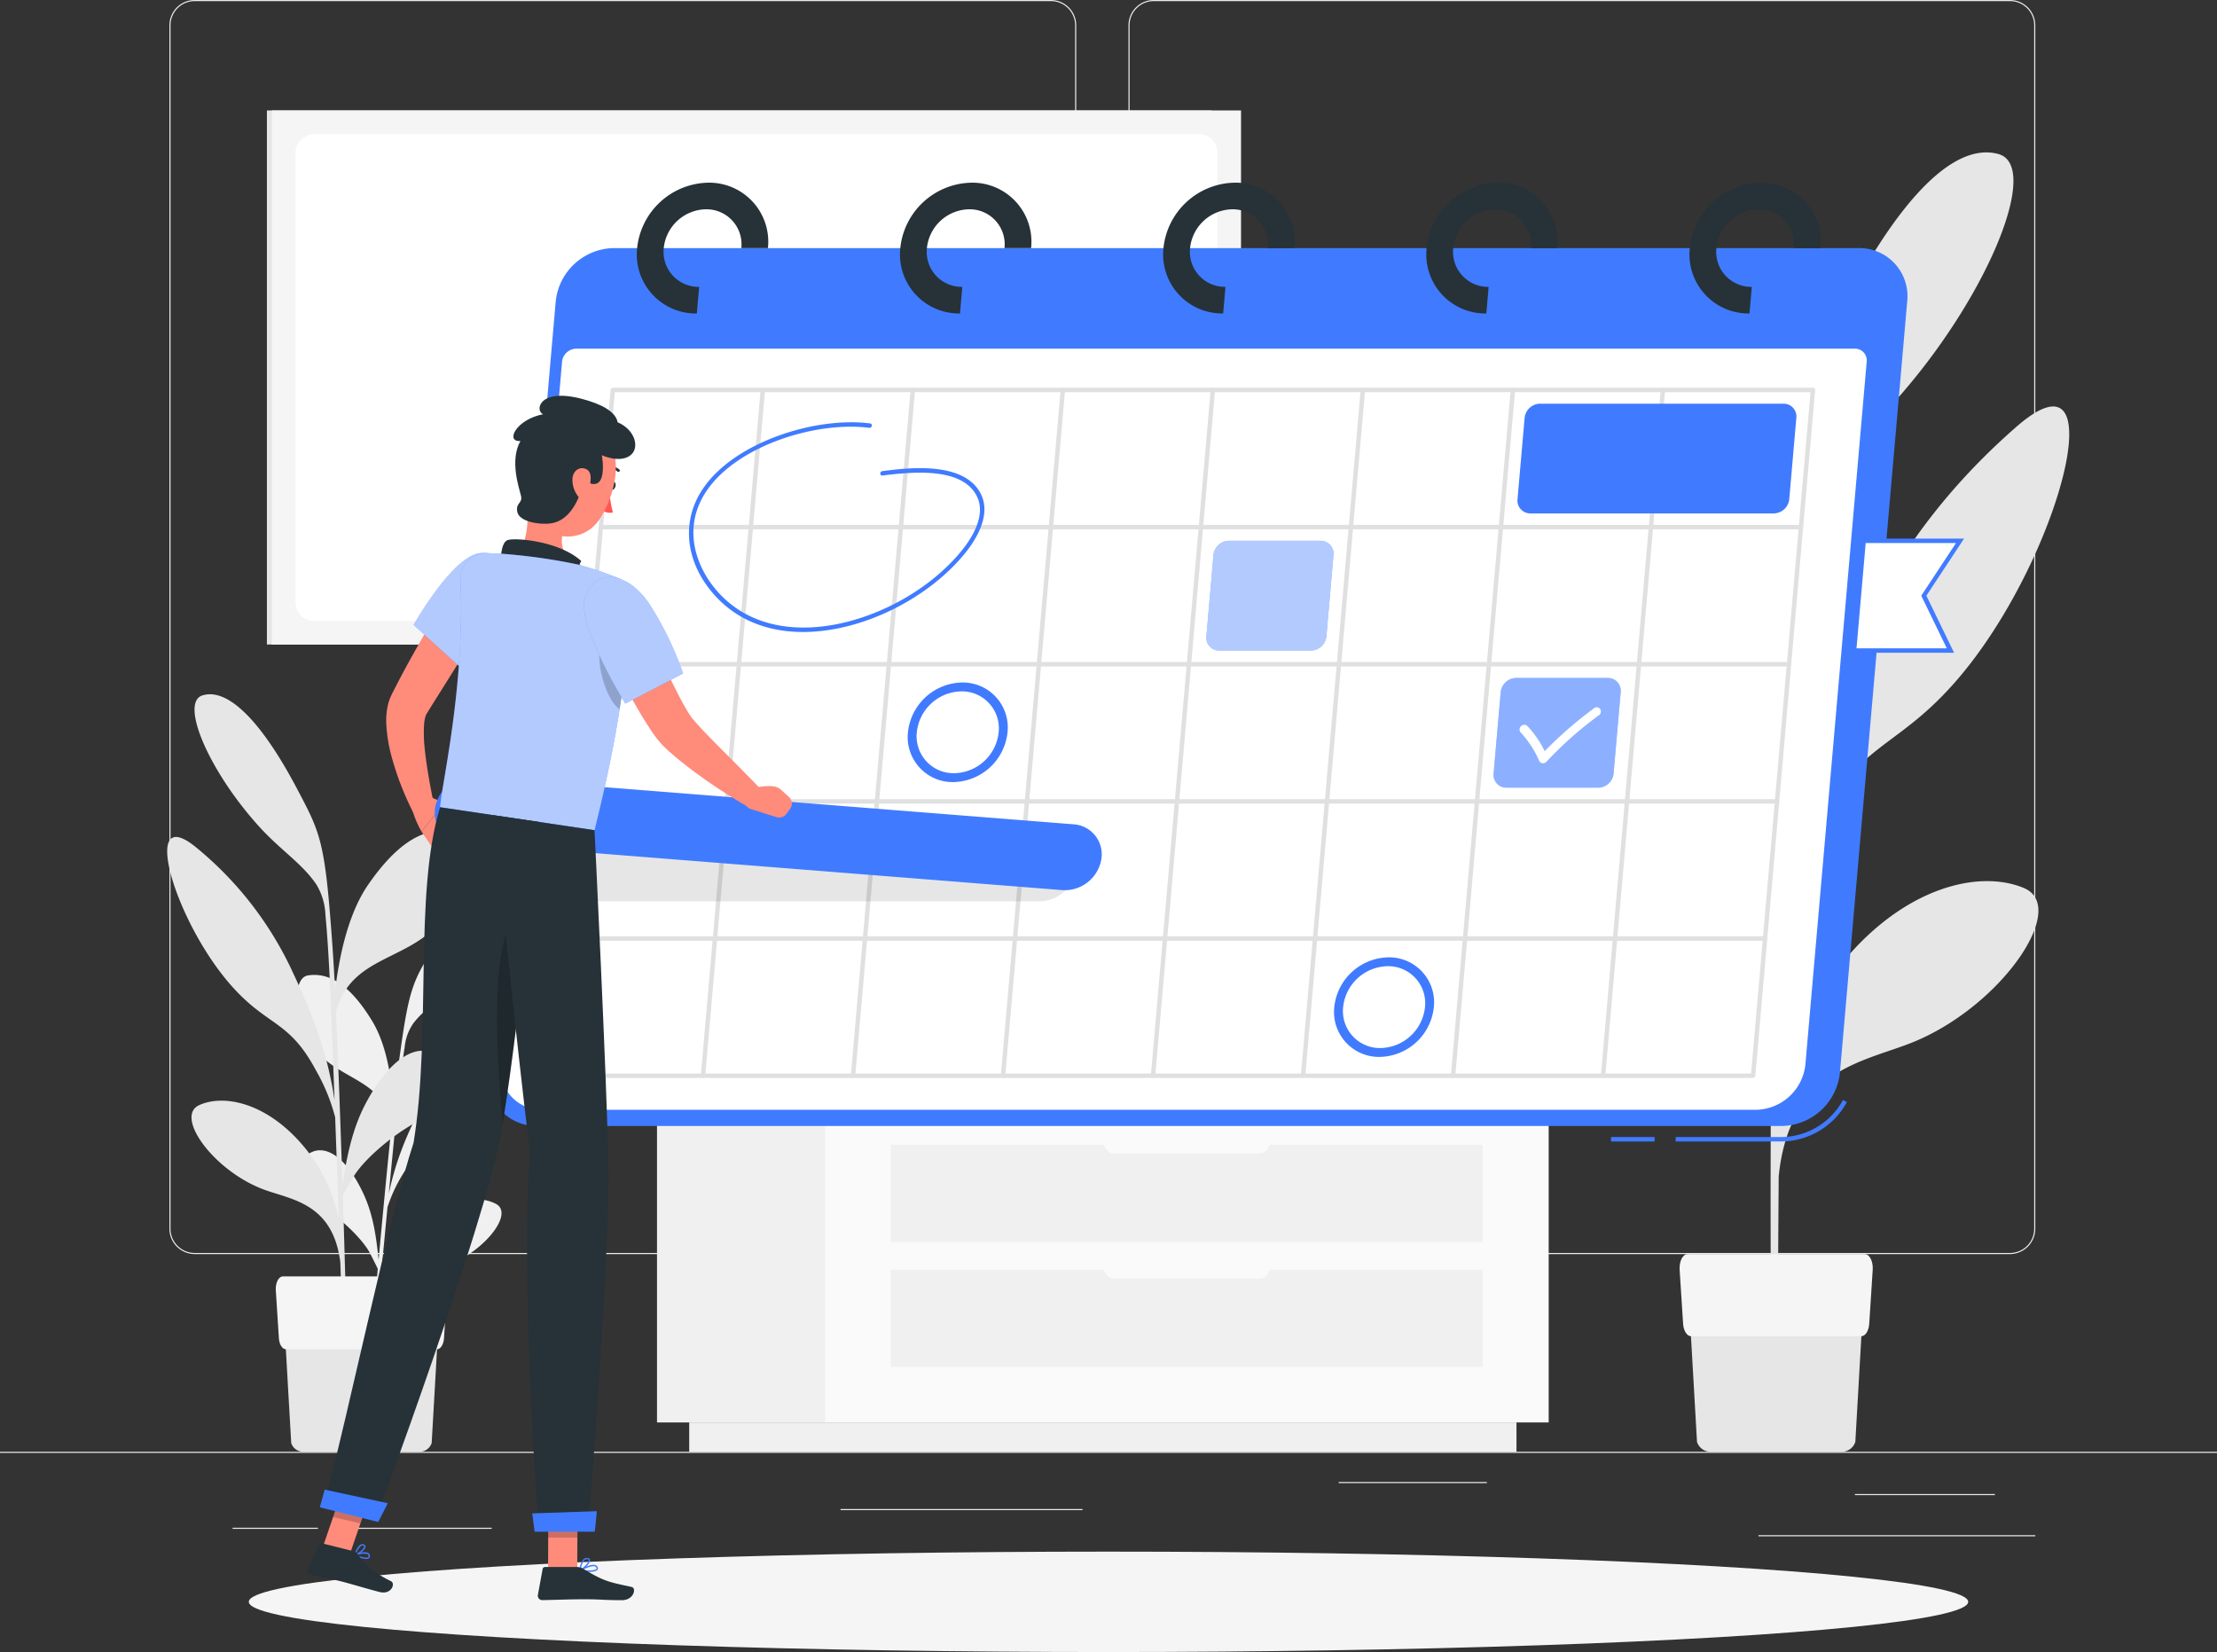 <svg xmlns="http://www.w3.org/2000/svg" width="500" height="372.609" viewBox="0 0 500 372.609"><rect x="0" y="0" width="500" height="372.609" fill="#333333" stroke="none"/><title>3703469</title><g id="Background_Complete" data-name="Background Complete"><g><g><rect y="327.446" width="500" height="0.25" fill="#ebebeb"></rect><path d="M237.014,337.8H43.915a5.714,5.714,0,0,1-5.708-5.708V60.66a5.714,5.714,0,0,1,5.708-5.708H237.014a5.714,5.714,0,0,1,5.707,5.708V332.092A5.714,5.714,0,0,1,237.014,337.8ZM43.915,55.203a5.464,5.464,0,0,0-5.458,5.458V332.092a5.464,5.464,0,0,0,5.458,5.458H237.014a5.464,5.464,0,0,0,5.457-5.458V60.66a5.464,5.464,0,0,0-5.457-5.458Z" transform="translate(0 -54.953)" fill="#ebebeb"></path><path d="M453.31,337.8H260.212a5.714,5.714,0,0,1-5.707-5.708V60.66a5.714,5.714,0,0,1,5.707-5.708H453.31a5.714,5.714,0,0,1,5.708,5.708V332.092A5.714,5.714,0,0,1,453.31,337.8ZM260.212,55.203a5.464,5.464,0,0,0-5.457,5.458V332.092a5.464,5.464,0,0,0,5.457,5.458H453.31a5.464,5.464,0,0,0,5.458-5.458V60.66a5.464,5.464,0,0,0-5.458-5.458Z" transform="translate(0 -54.953)" fill="#ebebeb"></path></g><g><rect x="418.333" y="336.969" width="31.568" height="0.25" fill="#ebebeb"></rect><rect x="301.925" y="334.256" width="33.408" height="0.25" fill="#ebebeb"></rect><rect x="396.586" y="346.255" width="62.433" height="0.25" fill="#ebebeb"></rect><rect x="52.459" y="344.575" width="19.235" height="0.25" fill="#ebebeb"></rect><rect x="80.597" y="344.575" width="30.292" height="0.25" fill="#ebebeb"></rect><rect x="189.578" y="340.353" width="54.556" height="0.25" fill="#ebebeb"></rect></g></g><g><g><path d="M456.453,255.244c-10.142-4.252-26.945-.149-40.865,16.73-6.432,7.8-12.624,19.235-14.296,30.943.112-13.357.244-27.71.377-41.254a76.293,76.293,0,0,1,7.188-19.058c10.211-20.522,18.652-18.257,32.52-34.316,23.073-26.718,36.296-77.13,13.34-57.042-20.807,18.208-30.875,36.426-37.872,52.238-9.455,21.365-13.255,36.272-15.107,51.239.129-12.722.256-24.401.364-33.413.354-29.394,1.156-38.843,1.305-41.759.36-7.074,2.696-11.187,3.343-12.204,5.471-8.586,14.056-14.209,22.473-23.996,19.605-22.796,30.923-51.042,21.482-53.657-9.872-2.734-22.846,9.707-37.259,38.911-8.261,16.74-10.364,20.701-12.035,53.502-.145,2.851-.767,13.592-1.068,28.515-2.333-16.055-6.761-31.985-14.499-42.573-14.905-20.394-26.241-22.341-34.506-20.394-8.264,1.946-4.796,23.359,4.524,34.804,14.025,17.223,37.393,13.555,44.326,36.468-.348,20.228-.604,45.854-.743,69.714-2.36-12.322-4.825-22.57-10.245-32.219-10.08-17.944-22.48-25.771-31.014-17.319-5.305,5.255.851,19.981,11.956,26.032,11.271,6.141,20.514,14.639,24.095,19.743.835,1.19,3.602,5.756,5.183,8.38-.153,29.129-.127,54.842.122,63.609l1.486.087c-.088-2.264-.019-17.081.126-36.691,2.455-24.477,19.74-25.807,30.789-30.46C451.662,281.499,466.594,259.495,456.453,255.244Z" transform="translate(0 -54.953)" fill="#e6e6e6"></path><g><path d="M386.006,382.398H415.152a3.257,3.257,0,0,0,3.281-2.229l2.069-36.14H380.656l2.069,36.14A3.257,3.257,0,0,0,386.006,382.398Z" transform="translate(0 -54.953)" fill="#e6e6e6"></path><path d="M381.386,356.333h38.386c.92,0,1.693-1.21,1.796-2.81l.785-12.206c.121-1.875-.718-3.518-1.796-3.518H380.601c-1.078,0-1.916,1.642-1.796,3.518l.785,12.206C379.693,355.124,380.466,356.333,381.386,356.333Z" transform="translate(0 -54.953)" fill="#f5f5f5"></path></g></g><g><g><rect x="148.174" y="249.513" width="37.833" height="71.312" fill="#f0f0f0"></rect><rect x="155.438" y="320.825" width="186.574" height="6.621" fill="#f0f0f0"></rect><rect x="186.007" y="304.466" width="163.27" height="71.312" transform="translate(535.283 625.291) rotate(180)" fill="#fafafa"></rect><rect x="200.881" y="313.141" width="133.522" height="21.944" transform="translate(535.283 593.273) rotate(180)" fill="#f0f0f0"></rect><rect x="200.881" y="341.334" width="133.522" height="21.944" transform="translate(535.283 649.66) rotate(180)" fill="#f0f0f0"></rect><rect x="248.963" y="255.467" width="37.358" height="4.699" rx="2.301" fill="#fafafa"></rect><rect x="248.963" y="283.66" width="37.358" height="4.699" rx="2.301" fill="#fafafa"></rect></g><rect x="186.007" y="243.119" width="168.311" height="6.394" fill="#f0f0f0"></rect><rect x="142.887" y="298.072" width="43.12" height="6.394" transform="translate(328.894 547.585) rotate(180)" fill="#e6e6e6"></rect></g><g><path d="M111.844,326.481c-4.32-2.264-11.902-1.089-18.694,5.842a29.277,29.277,0,0,0-7.492,13.132c.556-5.899,1.159-12.236,1.733-18.217a33.835,33.835,0,0,1,3.9-8.149c5.292-8.681,8.935-7.36,15.674-13.93,11.211-10.931,18.968-32.707,8.061-24.701a62.952,62.952,0,0,0-18.719,21.647c-4.989,9.083-7.234,15.526-8.621,22.07.54-5.617,1.04-10.774,1.429-14.752,1.272-12.976,1.985-17.122,2.162-18.404a11.331,11.331,0,0,1,1.941-5.266c2.744-3.587,6.751-5.746,10.842-9.751,9.529-9.33,15.603-21.383,11.53-22.897-4.259-1.583-10.465,3.423-17.942,15.781-4.286,7.084-5.366,8.755-7.349,23.187-.172,1.255-.855,5.978-1.554,12.561-.421-7.183-1.774-14.392-4.791-19.364-5.813-9.578-10.748-10.869-14.475-10.322-3.726.546-3.006,10.141.678,15.552,5.544,8.144,16.01,7.41,18.204,17.798-.922,8.926-2.007,20.241-2.974,30.78-.575-5.535-1.275-10.157-3.304-14.627-3.773-8.313-8.956-12.242-13.048-8.831-2.544,2.121-.383,8.862,4.295,11.958,4.748,3.142,8.51,7.248,9.898,9.64.324.558,1.373,2.68,1.972,3.9-1.173,12.867-2.138,24.231-2.361,28.114l.653.095c.047-1.004.64-7.549,1.448-16.209,2.014-10.723,9.703-10.655,14.763-12.292C108.731,337.902,116.165,328.745,111.844,326.481Z" transform="translate(0 -54.953)" fill="#f0f0f0"></path><path d="M44.942,304.2c5.592-2.523,15.025-.486,23.04,8.72a36.825,36.825,0,0,1,8.435,17.042c-.262-7.447-.55-15.45-.827-23.001a42.562,42.562,0,0,0-4.294-10.521c-6.001-11.292-10.675-9.903-18.648-18.651C39.381,263.233,31.253,235.317,44.355,246.177a79.181,79.181,0,0,1,21.901,28.566c5.592,11.773,7.934,20.03,9.191,28.349-.262-7.093-.507-13.604-.702-18.628-.637-16.387-1.225-21.645-1.352-23.268a14.25,14.25,0,0,0-2.047-6.756c-3.179-4.707-8.051-7.714-12.891-13.046-11.274-12.42-18.008-28.003-12.782-29.603,5.464-1.672,12.886,5.072,21.36,21.143,4.857,9.212,6.089,11.389,7.511,29.657.124,1.588.631,7.569,1.022,15.886,1.061-8.988,3.292-17.939,7.449-23.959,8.008-11.596,14.3-12.851,18.938-11.889,4.638.962,3.024,12.955-2.002,19.477-7.564,9.815-20.651,8.118-24.174,21.0.496,11.275,1.022,25.563,1.456,38.867,1.132-6.907,2.353-12.659,5.232-18.121,5.353-10.158,12.152-14.708,17.037-10.122,3.037,2.851-.176,11.155-6.279,14.696-6.194,3.594-11.222,8.471-13.142,11.37-.448.676-1.923,3.264-2.765,4.751.521,16.242.89,30.582.883,35.475l-.827.071c.015-1.264-.245-9.526-.619-20.46-1.735-13.613-11.394-14.097-17.626-16.527C48.006,318.77,39.35,306.722,44.942,304.2Z" transform="translate(0 -54.953)" fill="#e6e6e6"></path><g><path d="M68.59,382.398H94.445a2.89,2.89,0,0,0,2.911-1.978l1.835-32.059H63.843l1.835,32.059A2.889,2.889,0,0,0,68.59,382.398Z" transform="translate(0 -54.953)" fill="#e6e6e6"></path><path d="M64.492,359.276H98.543c.816,0,1.502-1.073,1.593-2.492l.696-10.828c.107-1.664-.637-3.12-1.593-3.12H63.795c-.956,0-1.7,1.457-1.593,3.12l.696,10.828C62.99,358.203,63.675,359.276,64.492,359.276Z" transform="translate(0 -54.953)" fill="#f5f5f5"></path></g></g><g><rect x="60.192" y="24.906" width="213.041" height="120.46" fill="#e6e6e6"></rect><rect x="61.318" y="24.906" width="218.571" height="120.46" fill="#f5f5f5"></rect><rect x="115.691" y="36.12" width="109.825" height="207.936" rx="4.184" transform="translate(310.692 -85.467) rotate(90)" fill="#fff"></rect></g></g></g><g id="Shadow"><ellipse id="_Path_" data-name="&lt;Path&gt;" cx="250" cy="361.285" rx="193.889" ry="11.323" fill="#f5f5f5"></ellipse></g><g id="Calendar"><g><path d="M401.912,312.407H377.917v-1h23.995a15.957,15.957,0,0,0,13.732-8.359l.877.478A16.966,16.966,0,0,1,401.912,312.407Z" transform="translate(0 -54.953)" fill="#407bff"></path><rect x="363.333" y="256.455" width="9.834" height="1" fill="#407bff"></rect><path d="M401.912,308.907H121.11a10.854,10.854,0,0,1-10.953-12l15.177-174a13.397,13.397,0,0,1,13.047-12H419.182a10.854,10.854,0,0,1,10.953,12l-15.177,174A13.396,13.396,0,0,1,401.912,308.907Z" transform="translate(0 -54.953)" fill="#407bff"></path><path d="M396.062,305.261H122.265a9.241,9.241,0,0,1-9.326-10.218l13.826-158.515a3.266,3.266,0,0,1,3.19-2.934H418.318a2.647,2.647,0,0,1,2.678,2.934L407.17,295.043A11.407,11.407,0,0,1,396.062,305.261Z" transform="translate(0 -54.953)" fill="#fff"></path><g><path d="M157.156,125.656a13.317,13.317,0,0,1-13.463-14.749,16.435,16.435,0,0,1,16.036-14.75,13.318,13.318,0,0,1,13.463,14.75h-6a7.9,7.9,0,0,0-7.986-8.75,9.749,9.749,0,0,0-9.512,8.75,7.9,7.9,0,0,0,7.986,8.749Z" transform="translate(0 -54.953)" fill="#263238"></path><path d="M216.507,125.656a13.318,13.318,0,0,1-13.463-14.749,16.436,16.436,0,0,1,16.037-14.75,13.318,13.318,0,0,1,13.463,14.75h-6a7.9,7.9,0,0,0-7.986-8.75,9.749,9.749,0,0,0-9.513,8.75,7.9,7.9,0,0,0,7.987,8.749Z" transform="translate(0 -54.953)" fill="#263238"></path><path d="M275.859,125.656a13.318,13.318,0,0,1-13.463-14.749,16.436,16.436,0,0,1,16.037-14.75,13.318,13.318,0,0,1,13.463,14.75h-6a7.9,7.9,0,0,0-7.986-8.75,9.749,9.749,0,0,0-9.513,8.75,7.9,7.9,0,0,0,7.987,8.749Z" transform="translate(0 -54.953)" fill="#263238"></path><path d="M335.21,125.656a13.317,13.317,0,0,1-13.463-14.749,16.435,16.435,0,0,1,16.036-14.75,13.319,13.319,0,0,1,13.463,14.75h-6a7.9,7.9,0,0,0-7.987-8.75,9.749,9.749,0,0,0-9.512,8.75,7.9,7.9,0,0,0,7.986,8.749Z" transform="translate(0 -54.953)" fill="#263238"></path><path d="M394.561,125.656a13.317,13.317,0,0,1-13.463-14.749,16.435,16.435,0,0,1,16.035-14.75,13.318,13.318,0,0,1,13.463,14.75h-6a7.9,7.9,0,0,0-7.986-8.75,9.749,9.749,0,0,0-9.512,8.75,7.9,7.9,0,0,0,7.986,8.749Z" transform="translate(0 -54.953)" fill="#263238"></path></g><g><path d="M395.337,298.072H124.675a.451.451,0,0,1-.456-.5l13.49-154.664a.556.556,0,0,1,.544-.5H408.914a.451.451,0,0,1,.456.5L395.881,297.572A.556.556,0,0,1,395.337,298.072Zm-270.075-1H394.924l13.403-153.664H138.665Z" transform="translate(0 -54.953)" fill="#e0e0e0"></path><path d="M398.035,267.138H127.373a.451.451,0,0,1-.456-.5.556.556,0,0,1,.544-.5H398.122a.451.451,0,0,1,.456.5A.556.556,0,0,1,398.035,267.138Z" transform="translate(0 -54.953)" fill="#e0e0e0"></path><path d="M400.733,236.205H130.071a.451.451,0,0,1-.456-.5.556.556,0,0,1,.544-.5H400.82a.451.451,0,0,1,.456.5A.556.556,0,0,1,400.733,236.205Z" transform="translate(0 -54.953)" fill="#e0e0e0"></path><path d="M403.431,205.273H132.769a.451.451,0,0,1-.456-.5.556.556,0,0,1,.544-.5H403.519a.451.451,0,0,1,.456.5A.556.556,0,0,1,403.431,205.273Z" transform="translate(0 -54.953)" fill="#e0e0e0"></path><path d="M406.129,174.34H135.467a.451.451,0,0,1-.456-.5.556.556,0,0,1,.544-.5H406.216a.451.451,0,0,1,.456.5A.556.556,0,0,1,406.129,174.34Z" transform="translate(0 -54.953)" fill="#e0e0e0"></path><path d="M361.504,298.072a.451.451,0,0,1-.456-.5l13.49-154.664a.556.556,0,0,1,.544-.5.451.451,0,0,1,.456.5L362.048,297.572A.556.556,0,0,1,361.504,298.072Z" transform="translate(0 -54.953)" fill="#e0e0e0"></path><path d="M327.671,298.072a.451.451,0,0,1-.456-.5l13.49-154.664a.556.556,0,0,1,.544-.5.451.451,0,0,1,.456.5L328.215,297.572A.556.556,0,0,1,327.671,298.072Z" transform="translate(0 -54.953)" fill="#e0e0e0"></path><path d="M293.838,298.072a.451.451,0,0,1-.456-.5l13.49-154.664a.556.556,0,0,1,.544-.5.451.451,0,0,1,.456.5L294.382,297.572A.556.556,0,0,1,293.838,298.072Z" transform="translate(0 -54.953)" fill="#e0e0e0"></path><path d="M260.006,298.072a.451.451,0,0,1-.456-.5l13.49-154.664a.556.556,0,0,1,.544-.5.451.451,0,0,1,.456.5L260.55,297.572A.556.556,0,0,1,260.006,298.072Z" transform="translate(0 -54.953)" fill="#e0e0e0"></path><path d="M226.173,298.072a.451.451,0,0,1-.456-.5l13.49-154.664a.556.556,0,0,1,.544-.5.451.451,0,0,1,.456.5L226.717,297.572A.556.556,0,0,1,226.173,298.072Z" transform="translate(0 -54.953)" fill="#e0e0e0"></path><path d="M192.34,298.072a.451.451,0,0,1-.456-.5l13.49-154.664a.556.556,0,0,1,.544-.5.451.451,0,0,1,.456.5L192.884,297.572A.556.556,0,0,1,192.34,298.072Z" transform="translate(0 -54.953)" fill="#e0e0e0"></path><path d="M158.508,298.072a.451.451,0,0,1-.456-.5l13.49-154.664a.556.556,0,0,1,.544-.5.451.451,0,0,1,.456.5L159.052,297.572A.556.556,0,0,1,158.508,298.072Z" transform="translate(0 -54.953)" fill="#e0e0e0"></path></g><path d="M295.666,201.679H274.994a2.884,2.884,0,0,1-2.918-3.197l1.601-18.352a3.558,3.558,0,0,1,3.476-3.197H297.824a2.884,2.884,0,0,1,2.918,3.197l-1.601,18.352A3.558,3.558,0,0,1,295.666,201.679Z" transform="translate(0 -54.953)" fill="#407bff"></path><path d="M295.666,201.679H274.994a2.884,2.884,0,0,1-2.918-3.197l1.601-18.352a3.558,3.558,0,0,1,3.476-3.197H297.824a2.884,2.884,0,0,1,2.918,3.197l-1.601,18.352A3.558,3.558,0,0,1,295.666,201.679Z" transform="translate(0 -54.953)" fill="#fff" opacity="0.6"></path><g><polygon points="439.887 146.727 418.156 146.727 420.314 121.981 442.045 121.981 433.879 134.354 439.887 146.727" fill="#fff"></polygon><path d="M440.705,202.18H417.612l2.246-25.747h23.093l-8.495,12.873Zm-22.006-1h20.368l-5.764-11.874,7.835-11.873H420.771Z" transform="translate(0 -54.953)" fill="#407bff"></path></g><path d="M360.441,232.612H339.769a2.884,2.884,0,0,1-2.918-3.197l1.601-18.352a3.558,3.558,0,0,1,3.476-3.197h20.672a2.884,2.884,0,0,1,2.918,3.197l-1.601,18.352A3.558,3.558,0,0,1,360.441,232.612Z" transform="translate(0 -54.953)" fill="#407bff"></path><path d="M360.441,232.612H339.769a2.884,2.884,0,0,1-2.918-3.197l1.601-18.352a3.558,3.558,0,0,1,3.476-3.197h20.672a2.884,2.884,0,0,1,2.918,3.197l-1.601,18.352A3.558,3.558,0,0,1,360.441,232.612Z" transform="translate(0 -54.953)" fill="#fff" opacity="0.4"></path><path d="M400.054,170.747h-54.889a2.884,2.884,0,0,1-2.918-3.197l1.601-18.352a3.558,3.558,0,0,1,3.476-3.197h54.889a2.884,2.884,0,0,1,2.918,3.197l-1.601,18.352A3.558,3.558,0,0,1,400.054,170.747Z" transform="translate(0 -54.953)" fill="#407bff"></path><path d="M181.116,197.496c-8.338,0-15.288-2.945-20.213-8.598-6.331-7.266-7.286-16.287-2.491-23.544,7.105-10.754,25.635-16.486,37.83-14.898a.453.453,0,0,1,.384.56.559.559,0,0,1-.597.433c-11.886-1.552-29.913,3.992-36.792,14.403-5.415,8.195-2.284,16.921,2.45,22.355,6.61,7.587,15.629,8.648,22.03,8.2,12.191-.85,25.547-7.816,33.233-17.335,2.149-2.663,5.453-7.769,3.429-12.049-2.992-6.33-12.973-5.898-21.334-4.816a.456.456,0,0,1-.523-.432.556.556,0,0,1,.48-.561c5.576-.721,18.635-2.412,22.292,5.32,2.253,4.763-1.279,10.266-3.585,13.121-7.869,9.746-21.537,16.879-34.01,17.748Q182.387,197.497,181.116,197.496Z" transform="translate(0 -54.953)" fill="#407bff"></path><path d="M347.984,227.096a.863.863,0,0,1-.087-.004.895.895,0,0,1-.737-.497,22.98,22.98,0,0,0-4.189-6.426.999.999,0,0,1,.054-1.413,1.009,1.009,0,0,1,1.419-.069,22.149,22.149,0,0,1,3.926,5.696,89.369,89.369,0,0,1,11.129-9.683.972.972,0,0,1,1.39.162,1.031,1.031,0,0,1-.285,1.404,85.359,85.359,0,0,0-11.823,10.471A1.095,1.095,0,0,1,347.984,227.096Z" transform="translate(0 -54.953)" fill="#fff"></path><path d="M311.168,293.334a10.139,10.139,0,0,1-10.25-11.229,12.512,12.512,0,0,1,12.209-11.229,10.139,10.139,0,0,1,10.25,11.229A12.512,12.512,0,0,1,311.168,293.334Zm1.784-20.459a10.284,10.284,0,0,0-10.034,9.229,8.334,8.334,0,0,0,8.425,9.229,10.284,10.284,0,0,0,10.034-9.229A8.334,8.334,0,0,0,312.953,272.875Z" transform="translate(0 -54.953)" fill="#407bff"></path><path d="M215.019,231.348a10.14,10.14,0,0,1-10.25-11.23,12.512,12.512,0,0,1,12.209-11.229,10.139,10.139,0,0,1,10.25,11.229A12.513,12.513,0,0,1,215.019,231.348Zm1.785-20.46a10.284,10.284,0,0,0-10.035,9.229,8.334,8.334,0,0,0,8.424,9.23,10.284,10.284,0,0,0,10.035-9.23A8.334,8.334,0,0,0,216.804,210.888Z" transform="translate(0 -54.953)" fill="#407bff"></path></g></g><g id="Character"><path d="M234.538,258.24H130.641a6.783,6.783,0,0,1-6.846-7.5h0a8.373,8.373,0,0,1,8.154-7.5H235.846a6.783,6.783,0,0,1,6.846,7.5h0A8.373,8.373,0,0,1,234.538,258.24Z" transform="translate(0 -54.953)" opacity="0.1"></path><g><g><path d="M96.391,234.407l3.899,1.676-5.233,6.405a22.216,22.216,0,0,1-2.116-5.054,2.049,2.049,0,0,1,1.45-2.496Z" transform="translate(0 -54.953)" fill="#ff8b7b"></path><path d="M102.083,242.961l-2.34,2.597a1.747,1.747,0,0,1-2.746-.193l-1.94-2.877,5.233-6.405,2.107,5.035A1.747,1.747,0,0,1,102.083,242.961Z" transform="translate(0 -54.953)" fill="#ff8b7b"></path><path d="M239.638,255.719,104.395,245.01a6.783,6.783,0,0,1-6.232-8.017h0a8.373,8.373,0,0,1,8.721-6.833l135.243,10.709a6.784,6.784,0,0,1,6.232,8.017h0A8.373,8.373,0,0,1,239.638,255.719Z" transform="translate(0 -54.953)" fill="#407bff"></path></g><g><path d="M144.207,192.608c1.69,3.814,3.423,7.721,5.176,11.526,1.746,3.789,3.553,7.654,5.495,10.951a17.507,17.507,0,0,0,1.373,2.044c.599.711,1.266,1.441,1.954,2.191,1.388,1.488,2.874,2.979,4.361,4.48,2.986,2.99,6.03,6.029,8.989,9.132l-3.028,3.907a121.877,121.877,0,0,1-11.002-7.138c-1.781-1.287-3.526-2.63-5.262-4.092-.875-.724-1.734-1.507-2.61-2.358a24.708,24.708,0,0,1-2.511-3.089,98.819,98.819,0,0,1-6.728-11.725c-1.957-3.945-3.745-7.878-5.411-11.973Z" transform="translate(0 -54.953)" fill="#ff8b7b"></path><path d="M111.137,192.042c-2.267,3.709-4.6,7.438-6.927,11.133L97.262,214.25l-.848,1.383-.106.173-.052.085-.008.017a.247.247,0,0,1-.048.061c-.042.036-.075.165-.13.24a8.014,8.014,0,0,0-.425,2.082,32.801,32.801,0,0,0,.172,5.798c.436,4.086,1.24,8.393,2.099,12.563l-4.633,1.723a65.109,65.109,0,0,1-4.995-12.882,34.014,34.014,0,0,1-1.17-7.333,15.663,15.663,0,0,1,.426-4.455,13.018,13.018,0,0,1,.438-1.31l.306-.686.129-.266.095-.188.764-1.502c2.051-3.99,4.215-7.88,6.446-11.722,2.241-3.843,4.549-7.608,6.995-11.346Z" transform="translate(0 -54.953)" fill="#ff8b7b"></path><path d="M137.605,164.305c-.185.498-.076,1.01.245,1.144s.73-.162.916-.66.076-1.01-.244-1.144S137.79,163.807,137.605,164.305Z" transform="translate(0 -54.953)" fill="#263238"></path><path d="M137.484,165.296a19.965,19.965,0,0,0,.756,5.235,3.014,3.014,0,0,1-2.508-.529Z" transform="translate(0 -54.953)" fill="#ff5652"></path><path d="M139.43,161.385a.31.31,0,0,1-.167-.08,2.435,2.435,0,0,0-2.184-.473.312.312,0,1,1-.15-.605,3.059,3.059,0,0,1,2.762.625.312.312,0,0,1-.261.534Z" transform="translate(0 -54.953)" fill="#263238"></path><path d="M119.366,165.289c-.623,5.383.403,12.158-3.28,14.86,0,0,.771,5.054,9.623,6.369,9.734,1.446,5.183-4.169,5.183-4.169-5.173-2.065-4.602-6.009-3.27-9.595Z" transform="translate(0 -54.953)" fill="#ff8b7b"></path><path d="M112.95,183.534c-.125-2.484.011-6.226,1.538-6.765,1.68-.594,11.614.196,16.593,4.706a15.78,15.78,0,0,0-1.699,7.263Z" transform="translate(0 -54.953)" fill="#263238"></path><path d="M82.571,406.571a7.067,7.067,0,0,1-2.586-.739.157.157,0,0,1,.016-.284c.085-.033,2.086-.802,2.978-.363a.755.755,0,0,1,.412.478.633.633,0,0,1-.153.73A1.052,1.052,0,0,1,82.571,406.571Zm-2.107-.857c.918.402,2.226.725,2.576.437.034-.027.137-.112.053-.4a.453.453,0,0,0-.251-.286A4.131,4.131,0,0,0,80.464,405.715Z" transform="translate(0 -54.953)" fill="#407bff"></path><path d="M80.058,405.85a.157.157,0,0,1-.149-.2c.022-.077.566-1.897,1.438-2.327a.829.829,0,0,1,.691-.037.525.525,0,0,1,.393.533c-.041.751-1.609,1.833-2.333,2.025A.142.142,0,0,1,80.058,405.85Zm1.678-2.311a.56.56,0,0,0-.251.062,3.667,3.667,0,0,0-1.179,1.836c.752-.333,1.789-1.19,1.813-1.636.002-.045.008-.148-.192-.226A.538.538,0,0,0,81.735,403.539Z" transform="translate(0 -54.953)" fill="#407bff"></path><path d="M132.837,409.478a11.709,11.709,0,0,1-2.022-.184.157.157,0,0,1-.049-.288c.33-.194,3.252-1.866,3.958-.709a.59.59,0,0,1,.034.688C134.494,409.362,133.682,409.478,132.837,409.478Zm-1.524-.417c1.239.175,2.904.152,3.189-.255.024-.035.089-.128-.044-.347C134.058,407.804,132.282,408.553,131.312,409.062Z" transform="translate(0 -54.953)" fill="#407bff"></path><path d="M130.845,409.298a.158.158,0,0,1-.088-.027.154.154,0,0,1-.067-.138,4.307,4.307,0,0,1,.923-2.538,1.128,1.128,0,0,1,.86-.272c.438.044.565.269.596.448.126.763-1.371,2.152-2.159,2.512A.148.148,0,0,1,130.845,409.298Zm1.503-2.669a.794.794,0,0,0-.533.203,3.539,3.539,0,0,0-.786,2.034c.792-.481,1.809-1.583,1.732-2.044-.006-.039-.026-.159-.318-.189C132.409,406.631,132.378,406.629,132.348,406.629Z" transform="translate(0 -54.953)" fill="#407bff"></path><polygon points="123.605 354.189 130.189 354.189 130.256 338.943 123.672 338.943 123.605 354.189" fill="#ff8b7b"></polygon><polygon points="72.613 349.472 78.779 350.897 83.956 335.815 77.79 334.39 72.613 349.472" fill="#ff8b7b"></polygon><path d="M79.739,404.827l-7.174-1.802a.547.547,0,0,0-.636.304l-2.468,5.414a1.011,1.011,0,0,0,.694,1.381c2.514.586,3.761.743,6.916,1.535,1.941.487,5.897,1.695,8.577,2.369,2.621.658,3.594-1.915,2.547-2.433-4.691-2.322-6.229-4.286-7.503-6.112A1.656,1.656,0,0,0,79.739,404.827Z" transform="translate(0 -54.953)" fill="#263238"></path><path d="M130.116,408.379h-7.19a.547.547,0,0,0-.543.45l-1.075,5.852a1.0 1,0,0,0,.992,1.171c2.592-.044,6.334-.196,9.593-.196,3.812,0,3.886.208,8.356.208,2.703,0,3.347-2.732,2.207-2.98-5.194-1.127-6.178-1.248-10.735-3.992A3.15,3.15,0,0,0,130.116,408.379Z" transform="translate(0 -54.953)" fill="#263238"></path><g><path d="M108.378,179.7c-6.257.5-15.088,16.196-15.088,16.196l11.335,10.272a99.086,99.086,0,0,0,9.61-12.641C118.691,186.405,114.776,179.189,108.378,179.7Z" transform="translate(0 -54.953)" fill="#407bff"></path><path d="M108.378,179.7c-6.257.5-15.088,16.196-15.088,16.196l11.335,10.272a99.086,99.086,0,0,0,9.61-12.641C118.691,186.405,114.776,179.189,108.378,179.7Z" transform="translate(0 -54.953)" fill="#fff" opacity="0.6"></path></g><path d="M111.585,191.022l-7.495,14.659.532.487s2.896-3.167,6.131-7.542Z" transform="translate(0 -54.953)" opacity="0.2"></path><g><path d="M139.746,214.901c-1.127,7.262-2.911,16.238-5.661,27.299l-34.837-5.177c.322-4.994,5.651-27.296,4.602-51.222a5.828,5.828,0,0,1,5.94-6.094c1.716.039,3.615.131,5.474.316a130.158,130.158,0,0,1,14.804,2.2,67.296,67.296,0,0,1,9.818,3.307s2.5,3.67,1.154,18.935C140.774,207.48,140.36,210.934,139.746,214.901Z" transform="translate(0 -54.953)" fill="#407bff"></path><path d="M139.746,214.901c-1.127,7.262-2.911,16.238-5.661,27.299l-34.837-5.177c.322-4.994,5.651-27.296,4.602-51.222a5.828,5.828,0,0,1,5.94-6.094c1.716.039,3.615.131,5.474.316a130.158,130.158,0,0,1,14.804,2.2,67.296,67.296,0,0,1,9.818,3.307s2.5,3.67,1.154,18.935C140.774,207.48,140.36,210.934,139.746,214.901Z" transform="translate(0 -54.953)" fill="#fff" opacity="0.6"></path></g><path d="M139.746,214.901c-2.829-1.787-5.478-10.017-4.285-14.333l5.58,3.898C140.774,207.48,140.36,210.934,139.746,214.901Z" transform="translate(0 -54.953)" opacity="0.2"></path><g><path d="M131.923,189.979c-1.799,6.005,9.096,23.674,9.096,23.674l13.034-6.806a73.466,73.466,0,0,0-7.646-15.752C141.172,183.442,133.949,183.215,131.923,189.979Z" transform="translate(0 -54.953)" fill="#407bff"></path><path d="M131.923,189.979c-1.799,6.005,9.096,23.674,9.096,23.674l13.034-6.806a73.466,73.466,0,0,0-7.646-15.752C141.172,183.442,133.949,183.215,131.923,189.979Z" transform="translate(0 -54.953)" fill="#fff" opacity="0.6"></path></g><g><polygon points="130.255 338.947 130.221 346.806 123.635 346.806 123.668 338.947 130.255 338.947" opacity="0.2"></polygon><polygon points="77.787 334.394 83.956 335.82 81.285 343.593 75.116 342.167 77.787 334.394" opacity="0.2"></polygon></g><path d="M121.65,156.435c-1.907,6.271-3.336,9.832-1.464,14.239a8.499,8.499,0,0,0,14.998,1.417c3.338-4.957,5.896-14.379.909-19.269A8.585,8.585,0,0,0,121.65,156.435Z" transform="translate(0 -54.953)" fill="#ff8b7b"></path><path d="M131.722,163.333c-.75,3.208-2.701,9-7.505,9.667-2.672.371-7.133-.417-7.55-2.583s1.25-1.866.833-3.641-2.611-7.952-.125-12.359c-3.458.292-1.083-4.833,5.125-6.042-1.917-.75-1-5.968,8.581-3.5,4.483,1.155,7.807,2.917,8.211,5.321,4.075,1.721,5.154,6.054,2.625,7.638-2.45,1.534-6.184-.208-6.184-.208S137.458,166.833,131.722,163.333Z" transform="translate(0 -54.953)" fill="#263238"></path><path d="M129.115,162.835a5.938,5.938,0,0,0,1.233,4.017c1.189,1.513,1.589,1.532,2.083-.158.445-1.521,1.541-4.921-.049-5.829C130.815,159.972,129.253,161.092,129.115,162.835Z" transform="translate(0 -54.953)" fill="#ff8b7b"></path><path d="M121.727,240.365s-5.405,51.624-8.779,70.473c-3.695,20.641-28.282,87.039-28.282,87.039l-11.695-2.937c6.021-22.97,14.886-65.833,20.299-82.23,4.08-24.931.021-56.265,5.982-75.684Z" transform="translate(0 -54.953)" fill="#263238"></path><path d="M87.449,393.995c.05.013-2.162,4.231-2.162,4.231l-13.158-3.305,1.093-3.986Z" transform="translate(0 -54.953)" fill="#407bff"></path><path d="M118.386,260.495a3.062,3.062,0,0,1,1.138-.027c-1.739,15.423-4.194,36.026-6.139,47.811C111.773,291.154,110.267,262.1,118.386,260.495Z" transform="translate(0 -54.953)" opacity="0.2"></path><path d="M134.083,242.201s2.731,55.177,3.126,75.25c.412,20.879-4.593,82.786-4.593,82.786H121.463s-4.213-57.403-1.938-85.403c-2.691-21.333-8.338-76.035-8.338-76.035Z" transform="translate(0 -54.953)" fill="#263238"></path><path d="M174.349,232.301a12.182,12.182,0,0,0-5.339.757l-.809,1.337a2.06,2.06,0,0,0,1.136,3.029l3.909,1.247,1.909.581a2.018,2.018,0,0,0,2.228-.756l.817-1.141a2.018,2.018,0,0,0-.289-2.673l-1.763-1.59A3.093,3.093,0,0,0,174.349,232.301Z" transform="translate(0 -54.953)" fill="#ff8b7b"></path><path d="M134.59,395.794c.051,0-.451,4.63-.451,4.63H120.573l-.526-4.132Z" transform="translate(0 -54.953)" fill="#407bff"></path></g></g></g></svg>